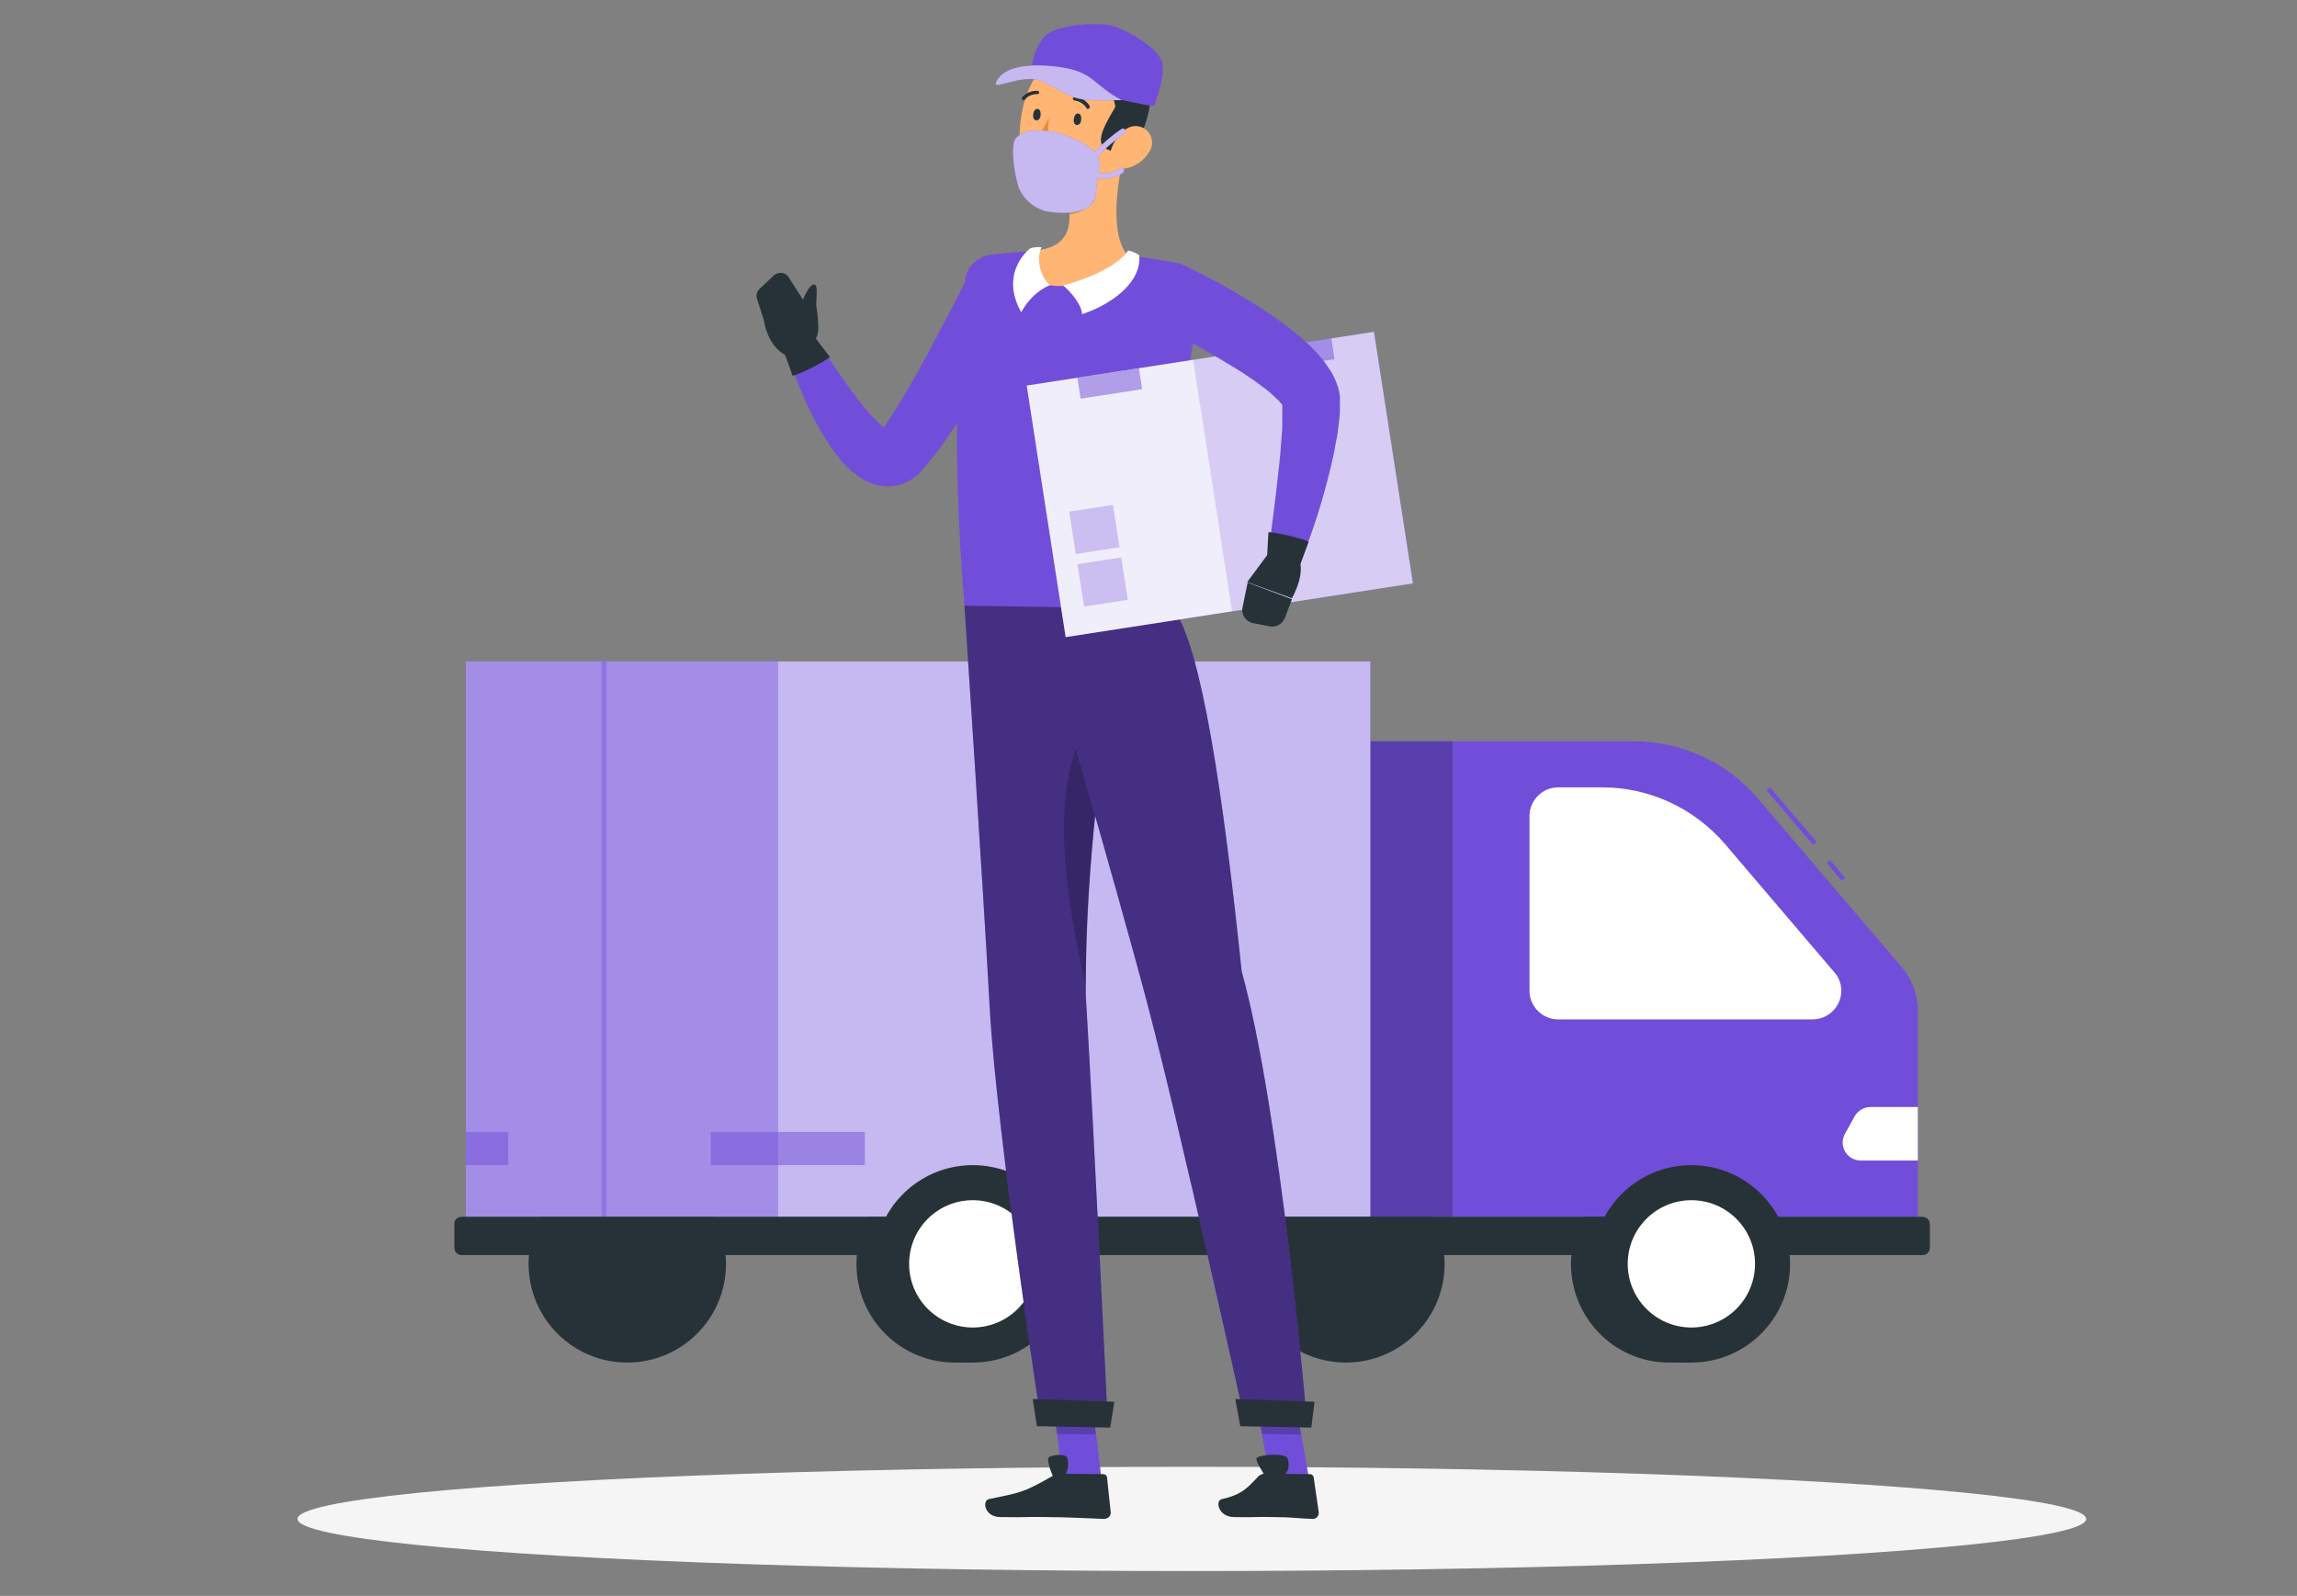 <?xml version="1.0" encoding="utf-8"?>
<!-- Generator: Adobe Illustrator 27.0.0, SVG Export Plug-In . SVG Version: 6.00 Build 0)  -->
<svg version="1.1" id="Layer_1" xmlns="http://www.w3.org/2000/svg" xmlns:xlink="http://www.w3.org/1999/xlink" x="0px" y="0px"
	 viewBox="0 0 498 346" style="enable-background:new 0 0 498 346;" xml:space="preserve">
<rect x="0" y="0" width="498" height="346" fill="#808080" stroke="none"/>
<style type="text/css">
	.st0{fill:#F5F5F5;}
	.st1{fill:#263238;}
	.st2{fill:#714ED9;}
	.st3{opacity:0.2;enable-background:new    ;}
	.st4{fill:#FFFFFF;}
	.st5{opacity:0.6;fill:#FFFFFF;enable-background:new    ;}
	.st6{opacity:0.5;fill:#714ED9;enable-background:new    ;}
	.st7{opacity:0.4;fill:#714ED9;enable-background:new    ;}
	.st8{fill:#FFB573;}
	.st9{opacity:0.4;enable-background:new    ;}
	.st10{fill:#ED893E;}
	.st11{opacity:0.9;fill:#FFFFFF;enable-background:new    ;}
	.st12{opacity:0.2;fill:#714ED9;enable-background:new    ;}
	.st13{opacity:0.3;fill:#714ED9;enable-background:new    ;}
</style>
<g id="freepik--Shadow--inject-27">
	<ellipse id="freepik--path--inject-27" class="st0" cx="258.4" cy="329.3" rx="193.9" ry="11.3"/>
</g>
<g id="freepik--Truck--inject-27">
	<path class="st1" d="M206.6,252.7c-11.8,0.3-21.2,10-20.9,21.8c0.2,11.5,9.5,20.7,20.9,20.9h4.3v-42.8H206.6z"/>
	<path class="st1" d="M362.4,252.7c-11.8-0.3-21.6,9.1-21.8,20.9s9.1,21.6,20.9,21.8c0.3,0,0.6,0,0.9,0h4.3v-42.8H362.4z"/>
	<circle class="st1" cx="291.8" cy="274" r="21.4"/>
	<circle class="st1" cx="136" cy="274" r="21.4"/>
	<rect x="233.9" y="160.7" class="st2" width="81.1" height="103.1"/>
	<rect x="233.9" y="160.7" class="st3" width="81.1" height="103.1"/>
	<rect x="397.7" y="186.1" transform="matrix(0.761 -0.648 0.648 0.761 -27.195 303.248)" class="st2" width="1" height="5"/>
	
		<rect x="387.9" y="169.3" transform="matrix(0.761 -0.649 0.649 0.761 -22.069 294.263)" class="st2" width="1" height="15.5"/>
	<path class="st2" d="M315,263.8h100.8V219c0-3.3-1.2-6.5-3.3-9.1l-31.4-36.8c-6.7-7.9-16.6-12.4-27-12.4H315V263.8z"/>
	<path class="st4" d="M331.6,214.8v-37.9c0-3.4,2.8-6.2,6.2-6.2c0,0,0,0,0,0h9.6c10.2,0,19.9,4.5,26.6,12.3l23.7,27.8
		c1,1.1,1.5,2.5,1.5,4l0,0c0,3.4-2.8,6.2-6.2,6.2h-55.2C334.4,221,331.6,218.2,331.6,214.8z"/>
	<path class="st4" d="M415.8,251.6h-12.4c-2.1,0-3.9-1.7-3.9-3.9c0-0.7,0.2-1.3,0.5-1.9l2.1-3.8c0.7-1.2,2-2,3.4-2h10.3V251.6z"/>
	<rect x="101" y="143.4" class="st2" width="196.1" height="120.4"/>
	<rect x="101" y="143.4" class="st5" width="196.1" height="120.4"/>
	<rect x="154.1" y="245.4" class="st6" width="33.4" height="7.2"/>
	<rect x="101" y="245.4" class="st6" width="9.2" height="7.2"/>
	<rect x="101" y="143.4" class="st7" width="67.7" height="120.4"/>
	<rect x="130.4" y="143.4" class="st7" width="1.1" height="120.4"/>
	<path class="st1" d="M100.1,263.8h316.7c0.9,0,1.6,0.7,1.6,1.6v5.1c0,0.9-0.7,1.6-1.6,1.6H100.1c-0.9,0-1.6-0.7-1.6-1.6v-5.1
		C98.4,264.5,99.2,263.8,100.1,263.8z"/>
	<circle class="st1" cx="366.7" cy="274" r="21.4"/>
	<circle class="st4" cx="366.7" cy="274" r="13.8"/>
	<circle class="st1" cx="210.9" cy="274" r="21.4"/>
	<circle class="st4" cx="210.9" cy="274" r="13.8"/>
</g>
<g id="freepik--Character--inject-27">
	<polygon class="st2" points="238.8,320.6 230.3,320.4 228,300.7 236.4,300.9 	"/>
	<path class="st1" d="M230,319.5l9.3,0.1c0.3,0,0.6,0.3,0.7,0.6l0.8,7.6c0.1,0.8-0.5,1.4-1.3,1.5c0,0-0.1,0-0.1,0
		c-3.3-0.1-8.1-0.4-12.3-0.4c-4.9-0.1-4.4,0.1-10.2,0c-3.5,0-4-3.6-2.5-3.9c6.8-1.4,7.5-1.4,13.6-4.9
		C228.6,319.7,229.3,319.5,230,319.5z"/>
	<path class="st2" d="M221.7,66.5c-2.8,5.9-5.8,11.6-9.1,17.1c-1.7,2.8-3.4,5.6-5.2,8.3c-0.9,1.4-1.9,2.7-2.8,4.1s-2,2.7-3.1,4
		l-0.8,1c-0.4,0.5-0.9,1-1.3,1.5c-0.3,0.3-0.6,0.6-1,0.9c-0.4,0.3-0.8,0.6-1.2,0.8c-0.9,0.5-1.9,0.9-3,1.1c-1.9,0.3-3.9,0.1-5.7-0.7
		c-1.2-0.5-2.4-1.2-3.4-2.1c-1.6-1.3-3-2.8-4.1-4.4c-1.1-1.4-2-2.9-2.9-4.4c-1.7-2.9-3.2-5.9-4.4-8.9c-1.3-3-2.4-6.1-3.4-9.2
		c-0.5-1.9,0.5-3.8,2.4-4.3c1.5-0.4,3.1,0.2,3.9,1.5l0.1,0.1c3.1,5.2,6.6,10.2,10.3,15c0.9,1.1,1.8,2.1,2.8,3.1
		c0.8,0.8,1.6,1.6,2.6,2.2c0.4,0.2,0.6,0.3,0.7,0.3s-0.4-0.2-1-0.2c-0.4,0.1-0.8,0.2-1.2,0.5c-0.1,0-0.1,0.1,0.2-0.3l0.6-0.9
		c3.3-5,6.4-10.2,9.2-15.5c2.9-5.4,5.8-10.9,8.5-16.3v-0.1c1.7-3.5,5.9-4.9,9.4-3.2S223.5,63.1,221.7,66.5L221.7,66.5L221.7,66.5z"
		/>
	<path class="st1" d="M176.8,75l-2.3-9.5l-8.9,3.8c0,0,0.8,7.5,7,8.4L176.8,75z"/>
	<path class="st1" d="M176.3,72.7c0,0,2.9,3.7,3.6,4.7c-1,1-7.6,4.3-8.1,4c-0.8-2.4-2-5.5-2-5.5L176.3,72.7z"/>
	<path class="st1" d="M167.9,59.6l-3.3,3.1c-0.5,0.5-0.7,1.3-0.5,2l1.5,4.7l8.9-3.8l-3.6-5.6c-0.6-0.9-1.9-1.1-2.8-0.5
		C168,59.4,168,59.5,167.9,59.6z"/>
	<path class="st1" d="M172.9,70.6c-0.3-1.9,1.6-7.9,3.2-8.8s0.7,3.3,0.9,4.7c0.6,3.8,0.8,7.5-1.2,7.3S173.4,73.9,172.9,70.6z"/>
	<polygon class="st3" points="228,300.7 229.1,310.9 237.6,311 236.5,300.9 	"/>
	<path class="st2" d="M214.9,55.2c16.2-2,31.8,0.2,40.3,1.8c3.6,0.7,5.9,4.2,5.2,7.7c0,0,0,0.1,0,0.1c-6.3,30.3-5.4,60.8-5.9,67.3
		l-45.4-0.7c-3.1-37.2-1.1-60.8,0.1-70.5C209.5,57.9,211.9,55.6,214.9,55.2z"/>
	<path class="st8" d="M243.6,33.8c-1.4,6.1-3.1,17.4,1.1,21.8c-3.5,3.1-8.1,6.6-15.4,6.4s-5.9-5.2-3.9-7.8c7-1.1,7-6.3,6-11.2
		L243.6,33.8z"/>
	<path class="st3" d="M238.6,37.5l-7.2,5.5c0.3,1.1,0.4,2.3,0.5,3.5c2.7-0.2,6.4-2.8,6.8-5.6C238.8,39.8,238.8,38.7,238.6,37.5z"/>
	<path class="st8" d="M245.6,24.5c-1.1,8.3-1.3,13.3-5.8,17.3c-6.8,6-16.9,1.4-18.4-7.1c-1.3-7.7,0.6-20,9.1-22.8
		c6.1-2,12.6,1.4,14.6,7.5C245.7,21,245.9,22.8,245.6,24.5z"/>
	<path class="st1" d="M246.1,31.8c-3.3,2-7.1,1-7.4-1.1s2.1-5.7,3.1-7.5c-0.3-3-2.4-3.9-2-6c-2.5,0.2-15.9,0.8-15.6-2.2
		s5.7-6.2,12-5.4s10.5,3.6,9.9,7.4C249.6,16.4,251.2,22.4,246.1,31.8z"/>
	<path class="st8" d="M249.1,33c-1.1,1.8-2.9,3.1-5,3.5c-2.7,0.6-4-1.9-3.1-4.4c0.8-2.3,3.2-5.3,5.9-4.7c2,0.4,3.2,2.3,2.8,4.3
		C249.6,32.2,249.4,32.6,249.1,33z"/>
	<path class="st2" d="M235.4,215.7c-0.3-42.7,9.1-83.8,9.1-83.8l-35.4-0.6c0,0,4.1,61.7,5.5,87.6c1.5,26.9,11.2,90,11.2,90l14.4,0.2
		C240.2,309.1,237.4,249.4,235.4,215.7z"/>
	<path class="st9" d="M235.4,215.7c-0.3-42.7,9.1-83.8,9.1-83.8l-35.4-0.6c0,0,4.1,61.7,5.5,87.6c1.5,26.9,11.2,90,11.2,90l14.4,0.2
		C240.2,309.1,237.4,249.4,235.4,215.7z"/>
	<path class="st3" d="M236.8,155.5c-10.1,13.8-5.6,39.8-1.4,58.2c0.2-20.3,1.9-40.5,5.1-60.5L236.8,155.5z"/>
	<polygon class="st1" points="223.9,303.3 224.8,309.2 240.7,309.5 241.6,303.9 	"/>
	<path class="st1" d="M234.4,25.9c0,0.7-0.4,1.2-0.9,1.2s-0.8-0.6-0.7-1.3s0.4-1.2,0.9-1.2S234.5,25.2,234.4,25.9z"/>
	<path class="st1" d="M225.6,24.9c0,0.7-0.4,1.2-0.9,1.2s-0.8-0.6-0.7-1.3s0.4-1.2,0.9-1.2S225.7,24.2,225.6,24.9z"/>
	<path class="st10" d="M227.4,25.5c-0.9,2-2.2,3.9-3.6,5.6c0.9,0.7,2.1,1.1,3.2,0.9L227.4,25.5z"/>
	<path class="st1" d="M229.8,34.3c1.6-0.1,3-0.8,4-2c0.1-0.1,0-0.2,0-0.3c-0.1-0.1-0.2,0-0.3,0c-1.1,1.3-2.8,2-4.6,1.8
		c-0.1,0-0.2,0-0.3,0.2c0,0.1,0,0.2,0.2,0.3c0,0,0.1,0,0.1,0C229.2,34.3,229.5,34.4,229.8,34.3z"/>
	<path class="st1" d="M235.9,23.6c0.1,0,0.1,0,0.2-0.1c0.2-0.1,0.2-0.4,0.1-0.6c0,0,0,0,0,0c-0.7-1.1-1.9-1.8-3.2-1.9
		c-0.2,0-0.4,0.2-0.4,0.4c0,0.2,0.2,0.4,0.4,0.4l0,0l0,0c1,0.1,1.9,0.7,2.5,1.5C235.6,23.6,235.7,23.6,235.9,23.6z"/>
	<path class="st1" d="M221.8,21.7c0.1,0,0.3,0,0.4-0.1c0.6-0.8,1.6-1.2,2.7-1.2c0.2,0,0.4-0.1,0.4-0.3c0-0.2-0.1-0.4-0.3-0.4
		c0,0,0,0,0,0c-1.3-0.1-2.5,0.4-3.4,1.4c-0.1,0.2-0.1,0.4,0.1,0.6C221.7,21.7,221.7,21.7,221.8,21.7z"/>
	<polygon class="st2" points="283.8,320.6 275.3,320.4 271.8,300.7 280.3,300.9 	"/>
	<path class="st1" d="M274.8,319.5l9.3,0.1c0.3,0,0.6,0.3,0.7,0.6l1.1,7.6c0.1,0.7-0.4,1.4-1.1,1.5c-0.1,0-0.1,0-0.2,0
		c-3.3-0.1-4.4-0.4-8.6-0.4c-4.9-0.1-2.6,0.1-8.4,0c-3.5,0-4.2-3.6-2.7-3.9c4.7-1,5.9-2.9,7.9-4.9
		C273.3,319.6,274.1,319.4,274.8,319.5z"/>
	<path class="st1" d="M276.6,320.3c-1.5,0-2.3,0-2.6-0.7s-1.7-2.6-1.6-3.4s6.1-1.3,6.7-0.1S279.6,320.3,276.6,320.3z"/>
	<path class="st1" d="M229.7,320.3c-0.9,0-1.4,0-1.6-0.7c-0.5-1.1-0.8-2.2-0.9-3.4c0.1-0.7,3.8-1.3,4.2-0.1S231.6,320.3,229.7,320.3
		z"/>
	<polygon class="st3" points="271.8,300.7 273.6,310.9 282.1,311 280.3,300.9 	"/>
	<path class="st2" d="M269.2,210.6c-4-38.5-8.7-70-14.7-78.5l-30.1-0.5c0,0,17.6,60.4,24.3,85.8c7,26.5,20.8,88.9,20.8,88.9
		l13.7,0.2C283.2,306.6,277.6,240.7,269.2,210.6z"/>
	<path class="st9" d="M269.2,210.6c-4-38.5-8.7-70-14.7-78.5l-30.1-0.5c0,0,17.6,60.4,24.3,85.8c7,26.5,20.8,88.9,20.8,88.9
		l13.7,0.2C283.2,306.6,277.6,240.7,269.2,210.6z"/>
	<polygon class="st1" points="267.8,303.3 268.9,309.2 284.3,309.5 285,303.9 	"/>
	<path class="st4" d="M234.6,68.1c-0.1-2.1-2.6-5-4.1-6.2c11.9-3.3,14.1-7.6,14.1-7.6c0.9,0.2,1.7,0.6,2.4,1
		C247.6,62,239.4,66.6,234.6,68.1z"/>
	<path class="st4" d="M227.6,61.8c-2.7,1.2-4.8,3.3-6.2,5.9c-4.9-8.8,2-13.9,2-13.9c0.8-0.2,1.6-0.3,2.4-0.2
		C224.4,56.6,226,60.5,227.6,61.8z"/>
	
		<rect x="226.4" y="77.5" transform="matrix(0.988 -0.153 0.153 0.988 -12.948 41.658)" class="st2" width="76.2" height="55.2"/>
	
		<rect x="226.4" y="77.5" transform="matrix(0.988 -0.153 0.153 0.988 -12.948 41.658)" class="st11" width="76.2" height="55.2"/>
	
		<rect x="262.7" y="74.7" transform="matrix(0.988 -0.153 0.153 0.988 -12.31 44.379)" class="st12" width="39.7" height="55.2"/>
	
		<rect x="234.3" y="121.6" transform="matrix(0.988 -0.153 0.153 0.988 -16.489 38.018)" class="st13" width="9.6" height="9.3"/>
	
		<rect x="232.5" y="110.2" transform="matrix(0.988 -0.153 0.153 0.988 -14.763 37.614)" class="st13" width="9.6" height="9.3"/>
	
		<rect x="233.9" y="80.9" transform="matrix(0.988 -0.153 0.153 0.988 -9.886 37.749)" class="st6" width="13.5" height="4.6"/>
	
		<rect x="279.6" y="74.1" transform="matrix(0.988 -0.153 0.153 0.988 -8.34 44.34)" class="st6" width="9.5" height="4.6"/>
	<path class="st2" d="M257.7,58c5.8,2.8,11.3,5.9,16.7,9.5c2.8,1.8,5.5,3.8,8,6c1.4,1.2,2.7,2.5,3.9,3.9c0.7,0.8,1.3,1.7,1.9,2.6
		c0.8,1.1,1.4,2.4,1.8,3.7c0.3,0.9,0.5,1.8,0.5,2.7c0,0.2,0,0.3,0,0.5v0.3v0.7l0,1.4l-0.1,1.3c-0.1,0.9-0.2,1.7-0.3,2.5
		s-0.2,1.6-0.4,2.4c-0.5,3.2-1.3,6.3-2.1,9.4c-1.6,6.1-3.6,12-6,17.8c-0.7,1.8-2.8,2.7-4.5,1.9c-1.5-0.6-2.3-2.1-2.2-3.7v-0.1
		c0.7-6,1.6-12.1,2.2-18c0.4-3,0.6-5.9,0.8-8.8c0.1-0.7,0.1-1.4,0.1-2.1s0-1.4,0-2.1v-1V88v-0.5v-0.2c0,0,0-0.2,0-0.1
		c0,0.2,0,0.3,0,0.5c0,0.1-0.1-0.1-0.4-0.4c-0.3-0.4-0.6-0.7-1-1c-0.9-0.9-1.8-1.7-2.8-2.4c-2.1-1.6-4.5-3.2-7-4.7
		c-4.9-3-10.2-5.9-15.3-8.6h-0.1c-3.4-1.8-4.7-6.1-2.8-9.5C250.3,57.8,254.3,56.5,257.7,58L257.7,58z"/>
	<path class="st1" d="M275.5,119.3l-5.1,6.9l9.7,3.5c0,0,3.9-6.8,0.6-9.5L275.5,119.3z"/>
	<path class="st1" d="M271.7,135.1l3.6,0.7c1.4,0.3,2.8-0.6,3.3-1.9l1.5-4l-9.6-3.6l-1.1,5.3C269,133.2,270.1,134.8,271.7,135.1z"/>
	<path class="st1" d="M274.7,121.3c0,0,0.2-4.7,0.3-5.9c1.4-0.1,8.5,1.6,8.7,2.1c-0.9,2.4-2,5.5-2,5.5L274.7,121.3z"/>
	<path class="st2" d="M250.2,23c-4.8-0.5-24.7-5.4-26.5-7.3c-0.1-3.7,2-7.4,3.3-8.3c3.6-2.4,11.7-2.5,14.2-1.8s9.5,4.3,10.7,7.7
		C252.9,16.1,250.2,23,250.2,23z"/>
	<path class="st2" d="M230.2,14.6c-6.1-0.9-11.9-0.5-13.9,2.6c-2.3,3.4,5.2-1.7,9.8,0.5c7.5,3.7,5.7,4.3,17.1,4
		C237.3,18.7,237.3,15.7,230.2,14.6z"/>
	<path class="st5" d="M230.2,14.6c-6.1-0.9-11.9-0.5-13.9,2.6c-2.3,3.4,5.2-1.7,9.8,0.5c7.5,3.7,5.7,4.3,17.1,4
		C237.3,18.7,237.3,15.7,230.2,14.6z"/>
	<path class="st2" d="M243.8,28.9c0.2-0.2,0.3-0.5,0.1-0.8c-0.2-0.3-0.5-0.3-0.8-0.1c-2.1,1.4-4,3.1-5.8,4.9
		c-2.2-2.3-8.3-4.7-11.5-4.6c-2.3,0-3.8-0.1-5.5,1.6c-1.5,1.4-0.2,9,0.7,11.1c1.1,2.4,3.2,4.1,5.7,4.8c3.4,0.6,10.6,1,10.9-3.9
		c0.1-1.1,0.2-2.2,0.4-3.3c0.5,0.1,1,0.1,1.4,0.1c1.5,0,2.9-0.4,4.1-1.3c0.2-0.2,0.3-0.5,0.1-0.8c0,0,0,0,0,0
		c-0.2-0.2-0.5-0.3-0.8-0.1c0,0,0,0,0,0c-1.3,0.9-3,1.3-4.6,1c0.3-1.5,0.5-2.4-0.2-3.6C239.8,32,241.7,30.4,243.8,28.9z"/>
	<path class="st5" d="M243.8,28.9c0.2-0.2,0.3-0.5,0.1-0.8c-0.2-0.3-0.5-0.3-0.8-0.1c-2.1,1.4-4,3.1-5.8,4.9
		c-2.2-2.3-8.3-4.7-11.5-4.6c-2.3,0-3.8-0.1-5.5,1.6c-1.5,1.4-0.2,9,0.7,11.1c1.1,2.4,3.2,4.1,5.7,4.8c3.4,0.6,10.6,1,10.9-3.9
		c0.1-1.1,0.2-2.2,0.4-3.3c0.5,0.1,1,0.1,1.4,0.1c1.5,0,2.9-0.4,4.1-1.3c0.2-0.2,0.3-0.5,0.1-0.8c0,0,0,0,0,0
		c-0.2-0.2-0.5-0.3-0.8-0.1c0,0,0,0,0,0c-1.3,0.9-3,1.3-4.6,1c0.3-1.5,0.5-2.4-0.2-3.6C239.8,32,241.7,30.4,243.8,28.9z"/>
</g>
</svg>
